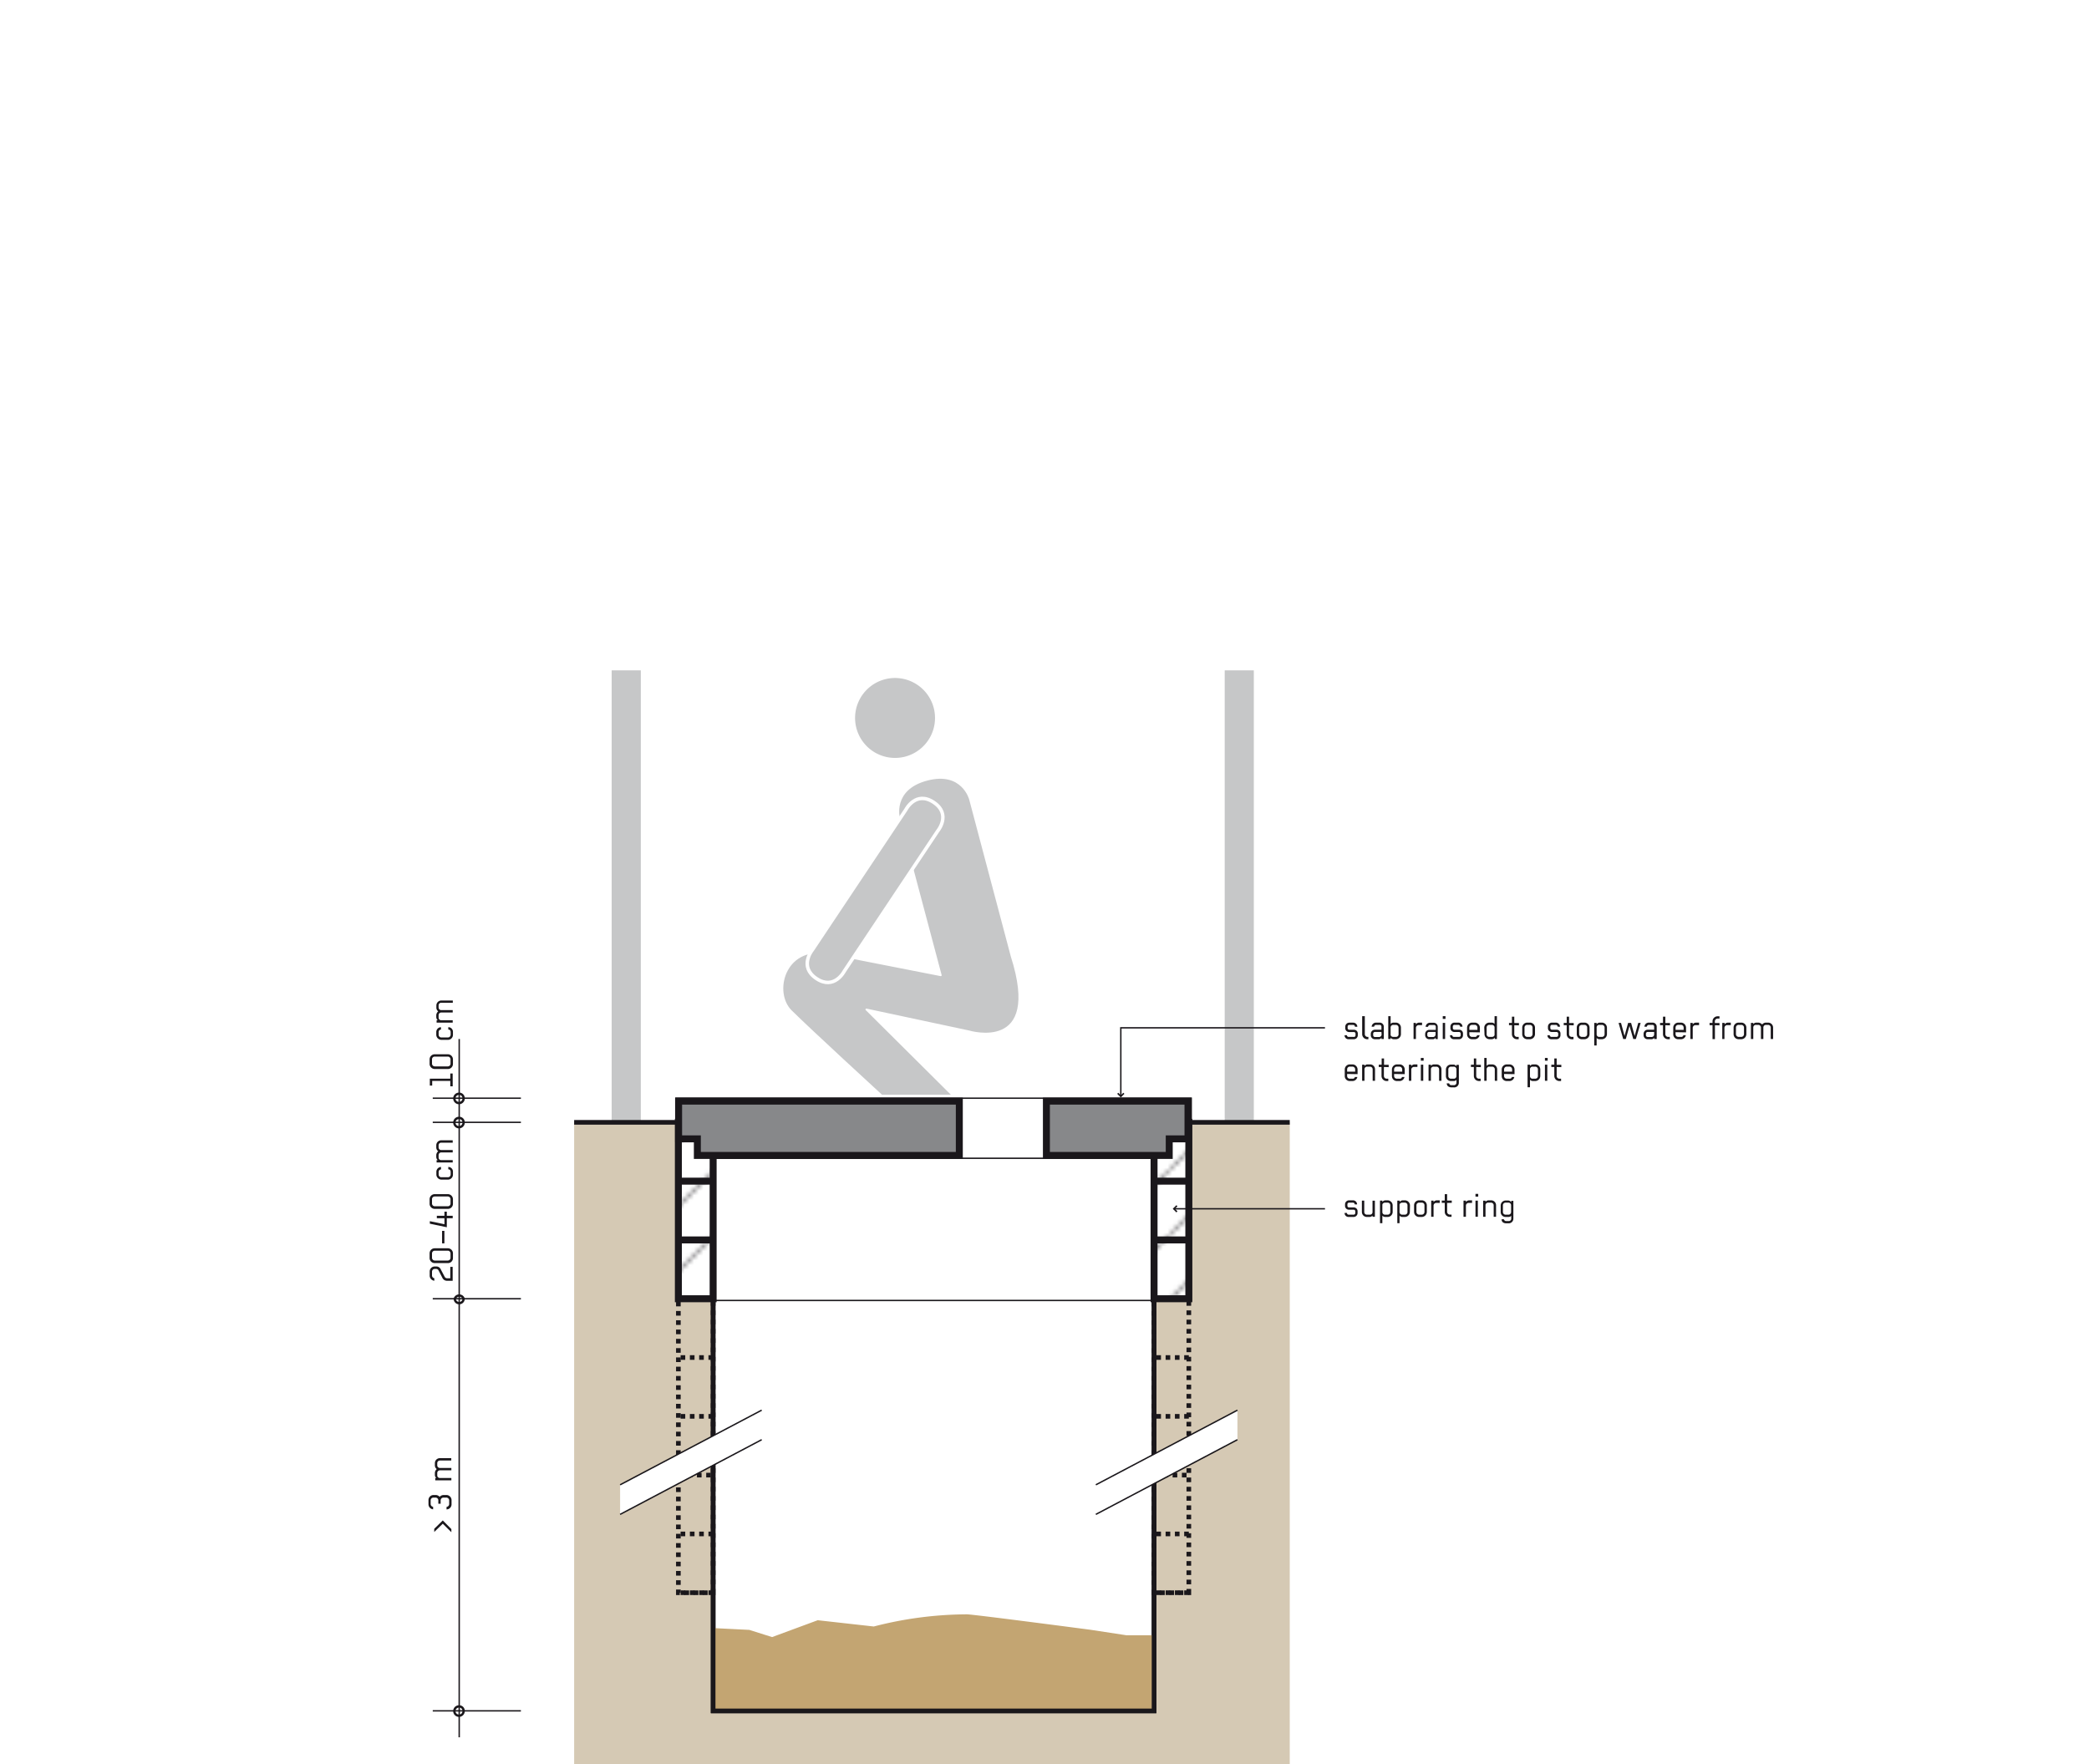 <svg viewBox="0 0 450 380" xmlns="http://www.w3.org/2000/svg" xmlns:xlink="http://www.w3.org/1999/xlink"><pattern id="a" height="13.92" patternUnits="userSpaceOnUse" viewBox="0 0 13.92 13.92" width="13.92"><path d="m0 0h13.92v13.92h-13.92z" fill="none"/><path d="m.11 13.82 13.71-13.71" fill="none" stroke="#1a171b" stroke-width=".3"/></pattern><path d="m123.68 241.76h154.15v138.24h-154.15z" fill="#d5c9b4"/><path d="m153.62 279.76v88.78h94.98v-88.78" fill="#fff" stroke="#1a171b"/><path d="m263.82 144.4h6.27v97.36h-6.27z" fill="#c6c7c8"/><path d="m131.76 144.4h6.28v97.36h-6.28z" fill="#c6c7c8"/><path d="m94.9 273.34.89 1.7a.6.6 0 0 0 .49.31h.72v-2.46h.51v3h-1.25a1.07 1.07 0 0 1 -.93-.57l-.87-1.68a.58.58 0 0 0 -.56-.3h-.25a.59.59 0 0 0 -.59.58v.86a.6.6 0 0 0 .5.56v.54a1.11 1.11 0 0 1 -1-1.08v-.88a1.08 1.08 0 0 1 1.08-1.11h.36a1 1 0 0 1 .9.53z" fill="#1a171b"/><path d="m97.57 270v1a1.07 1.07 0 0 1 -1.1 1.08h-2.84a1.1 1.1 0 0 1 -1.09-1.12v-.96a1.09 1.09 0 0 1 1.09-1.11h2.84a1.09 1.09 0 0 1 1.1 1.11zm-3.94-.59a.59.59 0 0 0 -.57.59v.93a.6.6 0 0 0 .57.6h2.85a.59.59 0 0 0 .57-.6v-.93a.59.59 0 0 0 -.58-.59z" fill="#1a171b"/><path d="m95.73 267.83h-.5v-2.69h.5z" fill="#1a171b"/><path d="m96.25 261.89h1.27v.53h-1.27v1.94l-3.66-.77v-.54l3.15.66v-1.29h-1.64v-.53h1.64v-.89h.51z" fill="#1a171b"/><path d="m97.57 258.31v1a1.08 1.08 0 0 1 -1.1 1.09h-2.84a1.1 1.1 0 0 1 -1.09-1.12v-.94a1.1 1.1 0 0 1 1.09-1.11h2.84a1.1 1.1 0 0 1 1.1 1.08zm-3.94-.58a.58.58 0 0 0 -.57.58v.93a.6.6 0 0 0 .57.6h2.85a.58.58 0 0 0 .57-.59v-.94a.58.58 0 0 0 -.58-.58z" fill="#1a171b"/><path d="m95 251.9a.54.54 0 0 0 -.51.59v.51a.58.58 0 0 0 .59.59h1.39a.6.6 0 0 0 .61-.59v-.53c0-.33-.14-.59-.51-.59v-.51a1 1 0 0 1 1 1.07v.59a1.07 1.07 0 0 1 -1.1 1.07h-1.38a1.11 1.11 0 0 1 -1.09-1.1v-.53a1.05 1.05 0 0 1 1-1.1z" fill="#1a171b"/><path d="m94.48 248.78v.53a.55.55 0 0 0 .54.59h2.5v.51h-3.47v-.51h.25a.88.88 0 0 1 -.32-.67v-.48a1.22 1.22 0 0 1 .41-.77 1 1 0 0 1 -.41-.86v-.42a1.07 1.07 0 0 1 1.08-1.07h2.46v.51h-2.46a.55.55 0 0 0 -.58.54v.46a.56.56 0 0 0 .57.59h2.47v.51h-2.47a.58.58 0 0 0 -.57.54z" fill="#1a171b"/><path d="m97.52 234h-.52v-1.16h-3.9v1h-.51v-1.48h4.41v-1.12h.51z" fill="#1a171b"/><path d="m97.57 228.18v1a1.08 1.08 0 0 1 -1.1 1.09h-2.84a1.11 1.11 0 0 1 -1.09-1.12v-.94a1.1 1.1 0 0 1 1.09-1.11h2.84a1.1 1.1 0 0 1 1.1 1.08zm-3.94-.58a.58.58 0 0 0 -.57.58v.93a.6.6 0 0 0 .57.6h2.85a.58.58 0 0 0 .57-.59v-.94a.58.58 0 0 0 -.58-.58z" fill="#1a171b"/><path d="m95 221.77a.54.54 0 0 0 -.51.59v.53a.59.59 0 0 0 .59.59h1.39a.61.61 0 0 0 .61-.59v-.53c0-.33-.14-.59-.51-.59v-.51a1 1 0 0 1 1 1.07v.59a1.07 1.07 0 0 1 -1.1 1.07h-1.38a1.11 1.11 0 0 1 -1.11-1.1v-.53a1.05 1.05 0 0 1 1-1.1z" fill="#1a171b"/><path d="m94.48 218.65v.53a.56.56 0 0 0 .54.59h2.5v.51h-3.47v-.51h.25a.89.89 0 0 1 -.32-.68v-.47a1.22 1.22 0 0 1 .41-.77 1 1 0 0 1 -.39-.85v-.41a1.07 1.07 0 0 1 1.08-1.07h2.46v.48h-2.48a.55.55 0 0 0 -.58.54v.46a.57.57 0 0 0 .57.59h2.47v.51h-2.47a.58.58 0 0 0 -.57.55z" fill="#1a171b"/><path d="m93.22 241.76h18.99" fill="none" stroke="#1a171b" stroke-width=".3"/><path d="m99.87 241.76a1 1 0 1 1 -1-.95.95.95 0 0 1 1 .95z" fill="none" stroke="#1a171b" stroke-width=".5"/><path d="m99.87 236.56a1 1 0 1 1 -1-.95.95.95 0 0 1 1 .95z" fill="none" stroke="#1a171b" stroke-width=".5"/><path d="m97.23 329.38v.67l-1.85-1.83-1.84 1.78v-.68l1.84-1.81z" fill="#1a171b"/><path d="m97.27 323.17v.9a1.09 1.09 0 0 1 -1.08 1.07v-.54a.63.63 0 0 0 .57-.58v-.85a.63.63 0 0 0 -.63-.58h-.61a.61.61 0 0 0 -.6.58v.75h-.5v-.75a.6.6 0 0 0 -.6-.58h-.46a.6.6 0 0 0 -.59.58v.83a.61.61 0 0 0 .53.58v.54a1.1 1.1 0 0 1 -1-1.09v-.88a1.09 1.09 0 0 1 1.08-1.11h.48a1.11 1.11 0 0 1 .84.39 1.22 1.22 0 0 1 .84-.39h.66a1.11 1.11 0 0 1 1.07 1.13z" fill="#1a171b"/><path d="m94.19 317.25v.54a.55.55 0 0 0 .54.58h2.5v.51h-3.47v-.51h.24a.82.82 0 0 1 -.32-.67v-.47a1.21 1.21 0 0 1 .4-.78 1 1 0 0 1 -.4-.86v-.42a1.07 1.07 0 0 1 1.07-1.07h2.46v.51h-2.44a.56.56 0 0 0 -.58.55v.45a.57.57 0 0 0 .57.6h2.47v.51h-2.46a.58.58 0 0 0 -.58.53z" fill="#1a171b"/><path d="m93.22 279.76h18.99" fill="none" stroke="#1a171b" stroke-width=".3"/><path d="m93.22 368.53h18.99" fill="none" stroke="#1a171b" stroke-width=".3"/><path d="m98.92 374.23v-150.42" fill="none" stroke="#1a171b" stroke-width=".3"/><path d="m99.87 279.76a.95.95 0 1 1 -1.9 0 1 1 0 0 1 1.9 0z" fill="none" stroke="#1a171b" stroke-width=".5"/><path d="m99.87 368.53a1 1 0 1 1 -1-.95.95.95 0 0 1 1 .95z" fill="none" stroke="#1a171b" stroke-width=".5"/><path d="m248.6 305.75v18.99" fill="none" stroke="#1a171b" stroke-width=".3"/><path d="m153.61 305.75v18.99" fill="none" stroke="#1a171b" stroke-width=".3"/><path d="m145.61 236.56h111v43.57h-111z" fill="#fff" stroke="#1a171b" stroke-width=".3"/><path d="m248.6 249.5h-94.99" fill="none" stroke="#1a171b" stroke-width=".3"/><path d="m146.13 241.76h7.49v38h-7.49z" fill="#fff"/><path d="m248.6 241.76h7.49v38h-7.49z" fill="#fff"/><path d="m248.6 241.76h7.49v38h-7.49z" fill="url(#a)" stroke="#1a171b" stroke-width="1.5"/><path d="m256.09 267.09h-7.49" fill="url(#a)" stroke="#1a171b" stroke-width="1.5"/><path d="m256.09 254.43h-7.49" fill="url(#a)" stroke="#1a171b" stroke-width="1.5"/><path d="m153.61 350.7 7.8.39 4.91 1.55 9.83-3.63 12.07 1.35a81.22 81.22 0 0 1 20.07-2.62c1.35 0 26.71 3.34 26.71 3.34l7.65 1.17h5.95l-.08 16.28h-94.91z" fill="#c3a572"/><path d="m153.62 279.76v88.78h94.98v-88.78" fill="none" stroke="#1a171b"/><g fill="#1a171b"><path d="m291.58 262.14h-1.1a.84.84 0 0 1 -.84-.86h.51a.37.37 0 0 0 .38.37h1.06a.36.36 0 0 0 .36-.38v-.33a.35.35 0 0 0 -.36-.36h-1a.83.83 0 0 1 -.85-.87v-.28a.87.87 0 0 1 .89-.87h.83a.89.89 0 0 1 .88.88h-.51a.38.38 0 0 0 -.4-.38h-.82a.35.35 0 0 0 -.36.36v.3a.35.35 0 0 0 .36.37h1a.81.81 0 0 1 .83.86v.32a.85.85 0 0 1 -.86.87z"/><path d="m293.88 258.63v2.45a.56.56 0 0 0 .58.57h.6a.55.55 0 0 0 .6-.53v-2.49h.51v3.47h-.51v-.26a.84.84 0 0 1 -.68.3h-.53a1.07 1.07 0 0 1 -1.08-1.08v-2.43z"/><path d="m300 261.05a1.09 1.09 0 0 1 -1.1 1.09h-.51a.87.87 0 0 1 -.61-.27v1.62h-.51v-4.86h.51v.27a.89.89 0 0 1 .67-.34h.44a1.11 1.11 0 0 1 1.11 1.1zm-.51-1.44a.56.56 0 0 0 -.6-.55h-.54c-.24 0-.57.17-.57.48v1.55a.55.55 0 0 0 .57.56h.54a.57.57 0 0 0 .6-.56z"/><path d="m303.7 261.05a1.09 1.09 0 0 1 -1.1 1.09h-.5a.87.87 0 0 1 -.62-.27v1.62h-.48v-4.86h.51v.27a.89.89 0 0 1 .67-.34h.44a1.11 1.11 0 0 1 1.11 1.1zm-.51-1.44a.56.56 0 0 0 -.6-.55h-.53c-.25 0-.58.17-.58.48v1.55a.56.56 0 0 0 .58.56h.53a.57.57 0 0 0 .6-.56z"/><path d="m306.26 262.14h-.56a1.08 1.08 0 0 1 -1.09-1.08v-1.44a1.07 1.07 0 0 1 1.11-1.06h.54a1.09 1.09 0 0 1 1.1 1.08v1.36a1.11 1.11 0 0 1 -1.1 1.14zm.59-2.53a.56.56 0 0 0 -.6-.55h-.53a.56.56 0 0 0 -.6.55v1.44a.6.6 0 0 0 .6.6h.53a.6.6 0 0 0 .6-.6z"/><path d="m309.4 259.11a.6.6 0 0 0 -.59.59v2.4h-.51v-3.47h.51v.3a.91.91 0 0 1 .7-.37h.63v.55z"/><path d="m311.73 259.12v1.88a.6.6 0 0 0 .57.63h.38v.49h-.38a1.08 1.08 0 0 1 -1.08-1.1v-1.92h-.64v-.49h.64v-1.38h.51v1.38h1v.49z"/><path d="m316.37 259.11a.6.6 0 0 0 -.59.59v2.4h-.52v-3.47h.52v.3a.91.91 0 0 1 .7-.37h.62v.55z"/><path d="m317.84 257.76v-.59h.59v.59zm0 4.34v-3.47h.51v3.47z"/><path d="m321.76 262.1v-2.47a.57.57 0 0 0 -.58-.57h-.59a.55.55 0 0 0 -.59.54v2.5h-.51v-3.47h.51v.25a.89.89 0 0 1 .68-.32h.51a1.06 1.06 0 0 1 1.08 1.08v2.46z"/><path d="m324.91 263.51h-.45c-.59 0-1-.3-1-.87h.52a.46.46 0 0 0 .49.39h.53a.52.52 0 0 0 .54-.48v-.65a.81.81 0 0 1 -.56.24h-.61a1.05 1.05 0 0 1 -1.1-1v-1.48a1.08 1.08 0 0 1 1.11-1.06h.47a.84.84 0 0 1 .69.36v-.29h.46v3.88a1 1 0 0 1 -1.09.96zm.6-3.89a.56.56 0 0 0 -.59-.56h-.56a.57.57 0 0 0 -.61.55v1.49a.57.57 0 0 0 .61.55h.56a.56.56 0 0 0 .59-.55z"/><path d="m291.58 223.86h-1.1a.84.84 0 0 1 -.84-.86h.51a.36.36 0 0 0 .38.36h1.06a.35.35 0 0 0 .41-.36v-.33a.35.35 0 0 0 -.36-.36h-1a.83.83 0 0 1 -.85-.87v-.28a.87.87 0 0 1 .89-.87h.83a.89.89 0 0 1 .88.88h-.51a.39.39 0 0 0 -.4-.39h-.82a.35.35 0 0 0 -.36.36v.31a.35.35 0 0 0 .36.37h1a.81.81 0 0 1 .83.86v.32a.86.86 0 0 1 -.91.86z"/><path d="m294.54 223.86a1.1 1.1 0 0 1 -1.11-1.09v-3.88h.57v3.88a.6.6 0 0 0 .59.59h.18v.5z"/><path d="m297.58 223.81v-.29a.65.65 0 0 1 -.6.34h-.8a.87.87 0 0 1 -.89-.89v-.27a.89.89 0 0 1 .89-.89h1.4v-.68a.37.37 0 0 0 -.38-.36h-.82a.46.46 0 0 0 -.39.39h-.52a.94.94 0 0 1 .9-.88h.84a.88.88 0 0 1 .88.9v2.63zm0-1.52h-1.4a.37.37 0 0 0 -.38.37v.34a.39.39 0 0 0 .38.38h.82a.56.56 0 0 0 .62-.54z"/><path d="m300.67 223.86h-.44a.88.88 0 0 1 -.67-.33v.28h-.51v-4.92h.51v1.66a.85.85 0 0 1 .62-.27h.5a1.09 1.09 0 0 1 1.1 1.09v1.4a1.1 1.1 0 0 1 -1.11 1.09zm.6-2.53a.57.57 0 0 0 -.6-.56h-.53a.56.56 0 0 0 -.58.56v1.56c0 .31.33.47.58.47h.53a.56.56 0 0 0 .6-.55z"/><path d="m305.6 220.82a.6.6 0 0 0 -.59.59v2.4h-.51v-3.47h.5v.31a.88.88 0 0 1 .7-.37h.63v.54z"/><path d="m309.24 223.81v-.29a.64.64 0 0 1 -.6.34h-.8a.88.88 0 0 1 -.84-.86v-.27a.89.89 0 0 1 .89-.89h1.4v-.68a.37.37 0 0 0 -.38-.36h-.91a.44.44 0 0 0 -.38.39h-.52a.93.93 0 0 1 .89-.88h.84a.87.87 0 0 1 .88.9v2.63zm0-1.52h-1.4a.37.37 0 0 0 -.38.37v.34a.39.39 0 0 0 .38.38h.78a.56.56 0 0 0 .62-.54z"/><path d="m310.79 219.48v-.59h.59v.59zm0 4.33v-3.47h.51v3.47z"/><path d="m314.28 223.86h-1.1a.84.84 0 0 1 -.84-.86h.5a.36.36 0 0 0 .38.36h1.07a.35.35 0 0 0 .36-.37v-.33a.35.35 0 0 0 -.36-.36h-1a.84.84 0 0 1 -.85-.87v-.28a.87.87 0 0 1 .89-.87h.83a.89.89 0 0 1 .88.88h-.51a.39.39 0 0 0 -.4-.39h-.81a.35.35 0 0 0 -.36.36v.31a.35.35 0 0 0 .36.37h1a.81.81 0 0 1 .83.86v.33a.86.86 0 0 1 -.87.86z"/><path d="m316.52 222.34v.48a.58.58 0 0 0 .63.54h.56a.44.44 0 0 0 .48-.36h.54a1.07 1.07 0 0 1 -1 .86h-.61a1.06 1.06 0 0 1 -1.09-1.05v-1.44a1.09 1.09 0 0 1 1.1-1.09h.55a1.11 1.11 0 0 1 1.11 1.1v1zm1.74-1a.59.59 0 0 0 -.6-.58h-.54a.58.58 0 0 0 -.6.58v.5h1.74z"/><path d="m319.73 221.37a1.1 1.1 0 0 1 1.1-1.09h.51a.87.87 0 0 1 .61.27v-1.66h.51v4.92h-.46v-.28a.88.88 0 0 1 -.67.33h-.44a1.1 1.1 0 0 1 -1.11-1.09zm.51 1.44a.56.56 0 0 0 .6.55h.54c.24 0 .57-.16.57-.47v-1.56a.55.55 0 0 0 -.57-.56h-.54a.57.57 0 0 0 -.6.56z"/><path d="m326.2 220.84v1.9a.59.59 0 0 0 .57.62h.38v.5h-.38a1.09 1.09 0 0 1 -1.08-1.1v-1.92h-.63v-.5h.63v-1.34h.51v1.37h1v.5z"/><path d="m329.54 223.86h-.54a1.09 1.09 0 0 1 -1.09-1.09v-1.44a1.07 1.07 0 0 1 1.11-1.05h.54a1.09 1.09 0 0 1 1.1 1.08v1.39a1.11 1.11 0 0 1 -1.12 1.11zm.59-2.53a.57.57 0 0 0 -.6-.56h-.53a.57.57 0 0 0 -.6.56v1.44a.6.6 0 0 0 .6.59h.53a.6.6 0 0 0 .6-.59z"/><path d="m335.29 223.86h-1.11a.84.84 0 0 1 -.84-.86h.51a.36.36 0 0 0 .38.36h1.07a.36.36 0 0 0 .36-.37v-.33a.35.35 0 0 0 -.36-.36h-1a.83.83 0 0 1 -.85-.87v-.28a.87.87 0 0 1 .89-.87h.83a.89.89 0 0 1 .88.88h-.51a.39.39 0 0 0 -.4-.39h-.82a.36.36 0 0 0 -.36.36v.31a.36.36 0 0 0 .36.37h1a.81.81 0 0 1 .83.86v.33a.87.87 0 0 1 -.86.86z"/><path d="m338 220.84v1.9a.59.59 0 0 0 .57.62h.38v.5h-.38a1.09 1.09 0 0 1 -1.08-1.1v-1.92h-.64v-.5h.64v-1.34h.51v1.37h1v.5z"/><path d="m341.3 223.86h-.55a1.09 1.09 0 0 1 -1.09-1.09v-1.44a1.07 1.07 0 0 1 1.11-1.05h.53a1.09 1.09 0 0 1 1.11 1.08v1.39a1.11 1.11 0 0 1 -1.11 1.11zm.6-2.53a.57.57 0 0 0 -.6-.56h-.53a.57.57 0 0 0 -.6.56v1.44a.6.6 0 0 0 .6.59h.53a.61.61 0 0 0 .6-.59z"/><path d="m346.16 222.77a1.1 1.1 0 0 1 -1.1 1.09h-.51a.85.85 0 0 1 -.61-.27v1.61h-.52v-4.86h.52v.27a.88.88 0 0 1 .67-.33h.44a1.1 1.1 0 0 1 1.11 1.09zm-.51-1.44a.57.57 0 0 0 -.6-.56h-.54a.55.55 0 0 0 -.57.48v1.56a.54.54 0 0 0 .57.55h.54a.57.57 0 0 0 .6-.55z"/><path d="m352.39 223.81h-.56c-.17-.59-.73-2.48-.81-2.82-.14.52-.64 2.23-.8 2.82h-.56l-1-3.47h.53l.76 2.81.77-2.81h.64l.77 2.81.77-2.81h.52z"/><path d="m356.33 223.81v-.29a.63.63 0 0 1 -.59.34h-.8a.87.87 0 0 1 -.89-.89v-.27a.89.89 0 0 1 .89-.89h1.39v-.68a.36.36 0 0 0 -.37-.36h-.82a.46.46 0 0 0 -.39.39h-.52a.94.94 0 0 1 .9-.88h.87a.88.88 0 0 1 .88.9v2.63zm0-1.52h-1.39a.37.37 0 0 0 -.38.37v.34a.39.39 0 0 0 .38.38h.78a.56.56 0 0 0 .61-.54z"/><path d="m358.74 220.84v1.9a.6.6 0 0 0 .57.62h.39v.5h-.39a1.09 1.09 0 0 1 -1.08-1.1v-1.92h-.63v-.5h.63v-1.34h.51v1.37h1v.5z"/><path d="m360.94 222.34v.48a.59.59 0 0 0 .64.54h.55a.45.45 0 0 0 .49-.36h.53a1.06 1.06 0 0 1 -1 .86h-.61a1.06 1.06 0 0 1 -1.1-1.05v-1.44a1.1 1.1 0 0 1 1.11-1.09h.54a1.11 1.11 0 0 1 1.11 1.1v1zm1.74-1a.59.59 0 0 0 -.6-.58h-.54a.59.59 0 0 0 -.6.58v.5h1.74z"/><path d="m365.23 220.82a.6.6 0 0 0 -.59.59v2.4h-.51v-3.47h.51v.31a.89.89 0 0 1 .7-.37h.66v.54z"/><path d="m369.42 220.84v3h-.52v-3h-.63v-.5h.63v-.34a1.09 1.09 0 0 1 1.11-1.08h.39v.49h-.4a.6.6 0 0 0 -.6.6v.36h1v.5z"/><path d="m372.06 220.82a.6.6 0 0 0 -.59.59v2.4h-.47v-3.47h.51v.31a.9.9 0 0 1 .71-.37h.62v.54z"/><path d="m375.09 223.86h-.55a1.09 1.09 0 0 1 -1.1-1.09v-1.44a1.07 1.07 0 0 1 1.11-1.05h.54a1.08 1.08 0 0 1 1.1 1.08v1.39a1.11 1.11 0 0 1 -1.1 1.11zm.59-2.53a.57.57 0 0 0 -.6-.56h-.53a.57.57 0 0 0 -.6.56v1.44a.6.6 0 0 0 .6.59h.53a.6.6 0 0 0 .6-.59z"/><path d="m378.8 220.77h-.54a.55.55 0 0 0 -.58.55v2.49h-.51v-3.47h.51v.26a.85.85 0 0 1 .67-.32h.47a1.23 1.23 0 0 1 .78.41 1 1 0 0 1 .86-.41h.42a1.07 1.07 0 0 1 1.07 1.08v2.45h-.51v-2.45a.56.56 0 0 0 -.55-.59h-.45a.56.56 0 0 0 -.59.57v2.47h-.52v-2.46a.58.58 0 0 0 -.53-.58z"/><path d="m290.19 231.34v.48a.58.58 0 0 0 .63.54h.55a.45.45 0 0 0 .49-.36h.53a1.06 1.06 0 0 1 -1 .86h-.61a1.06 1.06 0 0 1 -1.1-1.05v-1.44a1.1 1.1 0 0 1 1.11-1.09h.54a1.11 1.11 0 0 1 1.11 1.1v1zm1.73-1a.59.59 0 0 0 -.6-.58h-.53a.58.58 0 0 0 -.6.58v.5h1.73z"/><path d="m295.69 232.81v-2.46a.57.57 0 0 0 -.58-.58h-.59a.55.55 0 0 0 -.59.55v2.49h-.51v-3.47h.51v.26a.84.84 0 0 1 .68-.32h.51a1.06 1.06 0 0 1 1.08 1.08v2.45z"/><path d="m298.11 229.84v1.9a.6.6 0 0 0 .57.62h.38v.5h-.38a1.09 1.09 0 0 1 -1.08-1.1v-1.92h-.6v-.5h.63v-1.34h.51v1.37h1v.5z"/><path d="m300.31 231.34v.48a.59.59 0 0 0 .64.54h.55a.44.44 0 0 0 .5-.36h.54a1.07 1.07 0 0 1 -1 .86h-.6a1.06 1.06 0 0 1 -1.1-1.05v-1.44a1.1 1.1 0 0 1 1.11-1.09h.54a1.11 1.11 0 0 1 1.11 1.1v1zm1.74-1a.59.59 0 0 0 -.6-.58h-.54a.58.58 0 0 0 -.6.58v.5h1.74z"/><path d="m304.6 229.82a.6.6 0 0 0 -.59.59v2.4h-.51v-3.47h.5v.31a.88.88 0 0 1 .7-.37h.63v.54z"/><path d="m306.07 228.48v-.59h.6v.59zm0 4.33v-3.47h.52v3.47z"/><path d="m310 232.81v-2.46a.57.57 0 0 0 -.57-.58h-.6a.55.55 0 0 0 -.59.55v2.49h-.51v-3.47h.51v.26a.85.85 0 0 1 .68-.32h.51a1.06 1.06 0 0 1 1.08 1.08v2.45z"/><path d="m313.14 234.23h-.44c-.59 0-1.05-.3-1.05-.87h.52a.46.46 0 0 0 .5.39h.53a.52.52 0 0 0 .54-.48v-.66a.75.75 0 0 1 -.56.25h-.6a1.06 1.06 0 0 1 -1.11-1v-1.49a1.08 1.08 0 0 1 1.11-1.05h.48a.81.81 0 0 1 .68.36v-.3h.52v3.89a1 1 0 0 1 -1.12.96zm.6-3.9a.57.57 0 0 0 -.59-.56h-.56a.57.57 0 0 0 -.6.56v1.49a.56.56 0 0 0 .6.54h.56a.56.56 0 0 0 .59-.55z"/><path d="m318 229.84v1.9a.59.59 0 0 0 .57.62h.38v.5h-.38a1.09 1.09 0 0 1 -1.08-1.1v-1.92h-.63v-.5h.63v-1.34h.51v1.37h1v.5z"/><path d="m322 232.81v-2.47a.56.56 0 0 0 -.57-.57h-.6a.55.55 0 0 0 -.59.55v2.49h-.51v-4.92h.51v1.71a.85.85 0 0 1 .68-.32h.51a1.07 1.07 0 0 1 1.08 1.09v2.44z"/><path d="m324 231.34v.48a.58.58 0 0 0 .63.54h.55a.44.44 0 0 0 .49-.36h.53a1.06 1.06 0 0 1 -1 .86h-.61a1.06 1.06 0 0 1 -1.1-1.05v-1.44a1.1 1.1 0 0 1 1.11-1.09h.54a1.11 1.11 0 0 1 1.11 1.1v1zm1.73-1a.59.59 0 0 0 -.6-.58h-.53a.58.58 0 0 0 -.6.58v.5h1.73z"/><path d="m331.8 231.77a1.1 1.1 0 0 1 -1.1 1.09h-.51a.85.85 0 0 1 -.61-.27v1.61h-.52v-4.86h.52v.27a.88.88 0 0 1 .67-.33h.44a1.1 1.1 0 0 1 1.11 1.09zm-.51-1.44a.57.57 0 0 0 -.6-.56h-.54a.55.55 0 0 0 -.57.48v1.56a.54.54 0 0 0 .57.55h.54a.57.57 0 0 0 .6-.55z"/><path d="m332.8 228.48v-.59h.59v.59zm0 4.33v-3.47h.51v3.47z"/><path d="m335.33 229.84v1.9a.59.59 0 0 0 .57.62h.38v.5h-.38a1.09 1.09 0 0 1 -1.08-1.1v-1.92h-.64v-.5h.64v-1.34h.51v1.37h1v.5z"/></g><path d="m285.42 260.38h-32.58" fill="none" stroke="#1a171b" stroke-width=".3"/><path d="m253.41 259.61.23.23-.54.54.54.55-.23.23-.78-.78z" fill="#1a171b"/><path d="m241.44 236.2v-14.8h43.98" fill="none" stroke="#1a171b" stroke-width=".3"/><path d="m240.66 235.62.23-.23.55.55.54-.55.23.23-.77.78z" fill="#1a171b"/><path d="m256.09 241.76h21.74" fill="none" stroke="#1a171b"/><path d="m146.13 241.76h-22.45" fill="none" stroke="#1a171b"/><path d="m146.13 241.76h7.49v38h-7.49z" fill="url(#a)" stroke="#1a171b" stroke-width="1.5"/><path d="m153.61 267.09h-7.48" fill="url(#a)" stroke="#1a171b" stroke-width="1.5"/><path d="m153.61 254.43h-7.48" fill="url(#a)" stroke="#1a171b" stroke-width="1.5"/><path d="m146.18 237.19h60.47v11.7h-56.43v-3.57h-4.04z" fill="#87888a" stroke="#1a171b" stroke-width="1.5"/><path d="m255.91 237.19h-30.5v11.7h26.46v-3.57h4.04z" fill="#87888a" stroke="#1a171b" stroke-width="1.5"/><path d="m248.6 317.75h7.49" fill="none" stroke="#1a171b" stroke-dasharray="1"/><path d="m256.09 305.09h-7.49" fill="none" stroke="#1a171b" stroke-dasharray="1"/><path d="m256.09 292.42h-7.49" fill="none" stroke="#1a171b" stroke-dasharray="1"/><path d="m256.09 343.08h-7.49" fill="none" stroke="#1a171b" stroke-dasharray="1"/><path d="m256.09 330.42h-7.49" fill="none" stroke="#1a171b" stroke-dasharray="1"/><path d="m248.6 279.76h7.49v63.33h-7.49z" fill="none" stroke="#1a171b" stroke-dasharray="1"/><path d="m146.13 317.75h7.48" fill="none" stroke="#1a171b" stroke-dasharray="1"/><path d="m153.61 305.09h-7.48" fill="none" stroke="#1a171b" stroke-dasharray="1"/><path d="m153.61 292.42h-7.48" fill="none" stroke="#1a171b" stroke-dasharray="1"/><path d="m153.61 343.08h-7.48" fill="none" stroke="#1a171b" stroke-dasharray="1"/><path d="m153.61 330.42h-7.48" fill="none" stroke="#1a171b" stroke-dasharray="1"/><path d="m146.13 279.76h7.49v63.33h-7.49z" fill="none" stroke="#1a171b" stroke-dasharray="1"/><path d="m164.08 310.12-30.5 16.09v-6.37l30.5-16.08z" fill="#fff"/><path d="m164.08 310.12-30.5 16.09" fill="none" stroke="#1a171b" stroke-width=".3"/><path d="m133.58 319.84 30.5-16.08" fill="none" stroke="#1a171b" stroke-width=".3"/><path d="m266.56 310.12-30.5 16.09v-6.37l30.5-16.08z" fill="#fff"/><path d="m266.56 310.12-30.5 16.09" fill="none" stroke="#1a171b" stroke-width=".3"/><path d="m236.06 319.84 30.5-16.08" fill="none" stroke="#1a171b" stroke-width=".3"/><path d="m93.22 236.56h18.99" fill="none" stroke="#1a171b" stroke-width=".3"/><path d="m201.31 152.39a8.8 8.8 0 1 1 -10.77-6.24 8.81 8.81 0 0 1 10.77 6.24z" fill="#c6c7c8" stroke="#fff" stroke-width=".38"/><path d="m217.93 206c6.71 21-9.18 16.17-9.18 16.17l-22.12-4.72 18.66 18.55h-15.37s-15.26-14-19.54-18.24c-4-4-1.47-13.91 7.57-12.53l24.71 4.85-9-33.83s-1.68-6.24 6-8.28 9.3 4.2 9.3 4.2z" fill="#c6c7c8" stroke="#fff" stroke-linejoin="round" stroke-width=".38"/><path d="m202 179s3-3.59-.87-6.17-6 1.59-6 1.59l-20.13 30.19s-3 3.6.87 6.18 6-1.59 6-1.59z" fill="#c6c7c8" stroke="#fff" stroke-width=".75"/></svg>